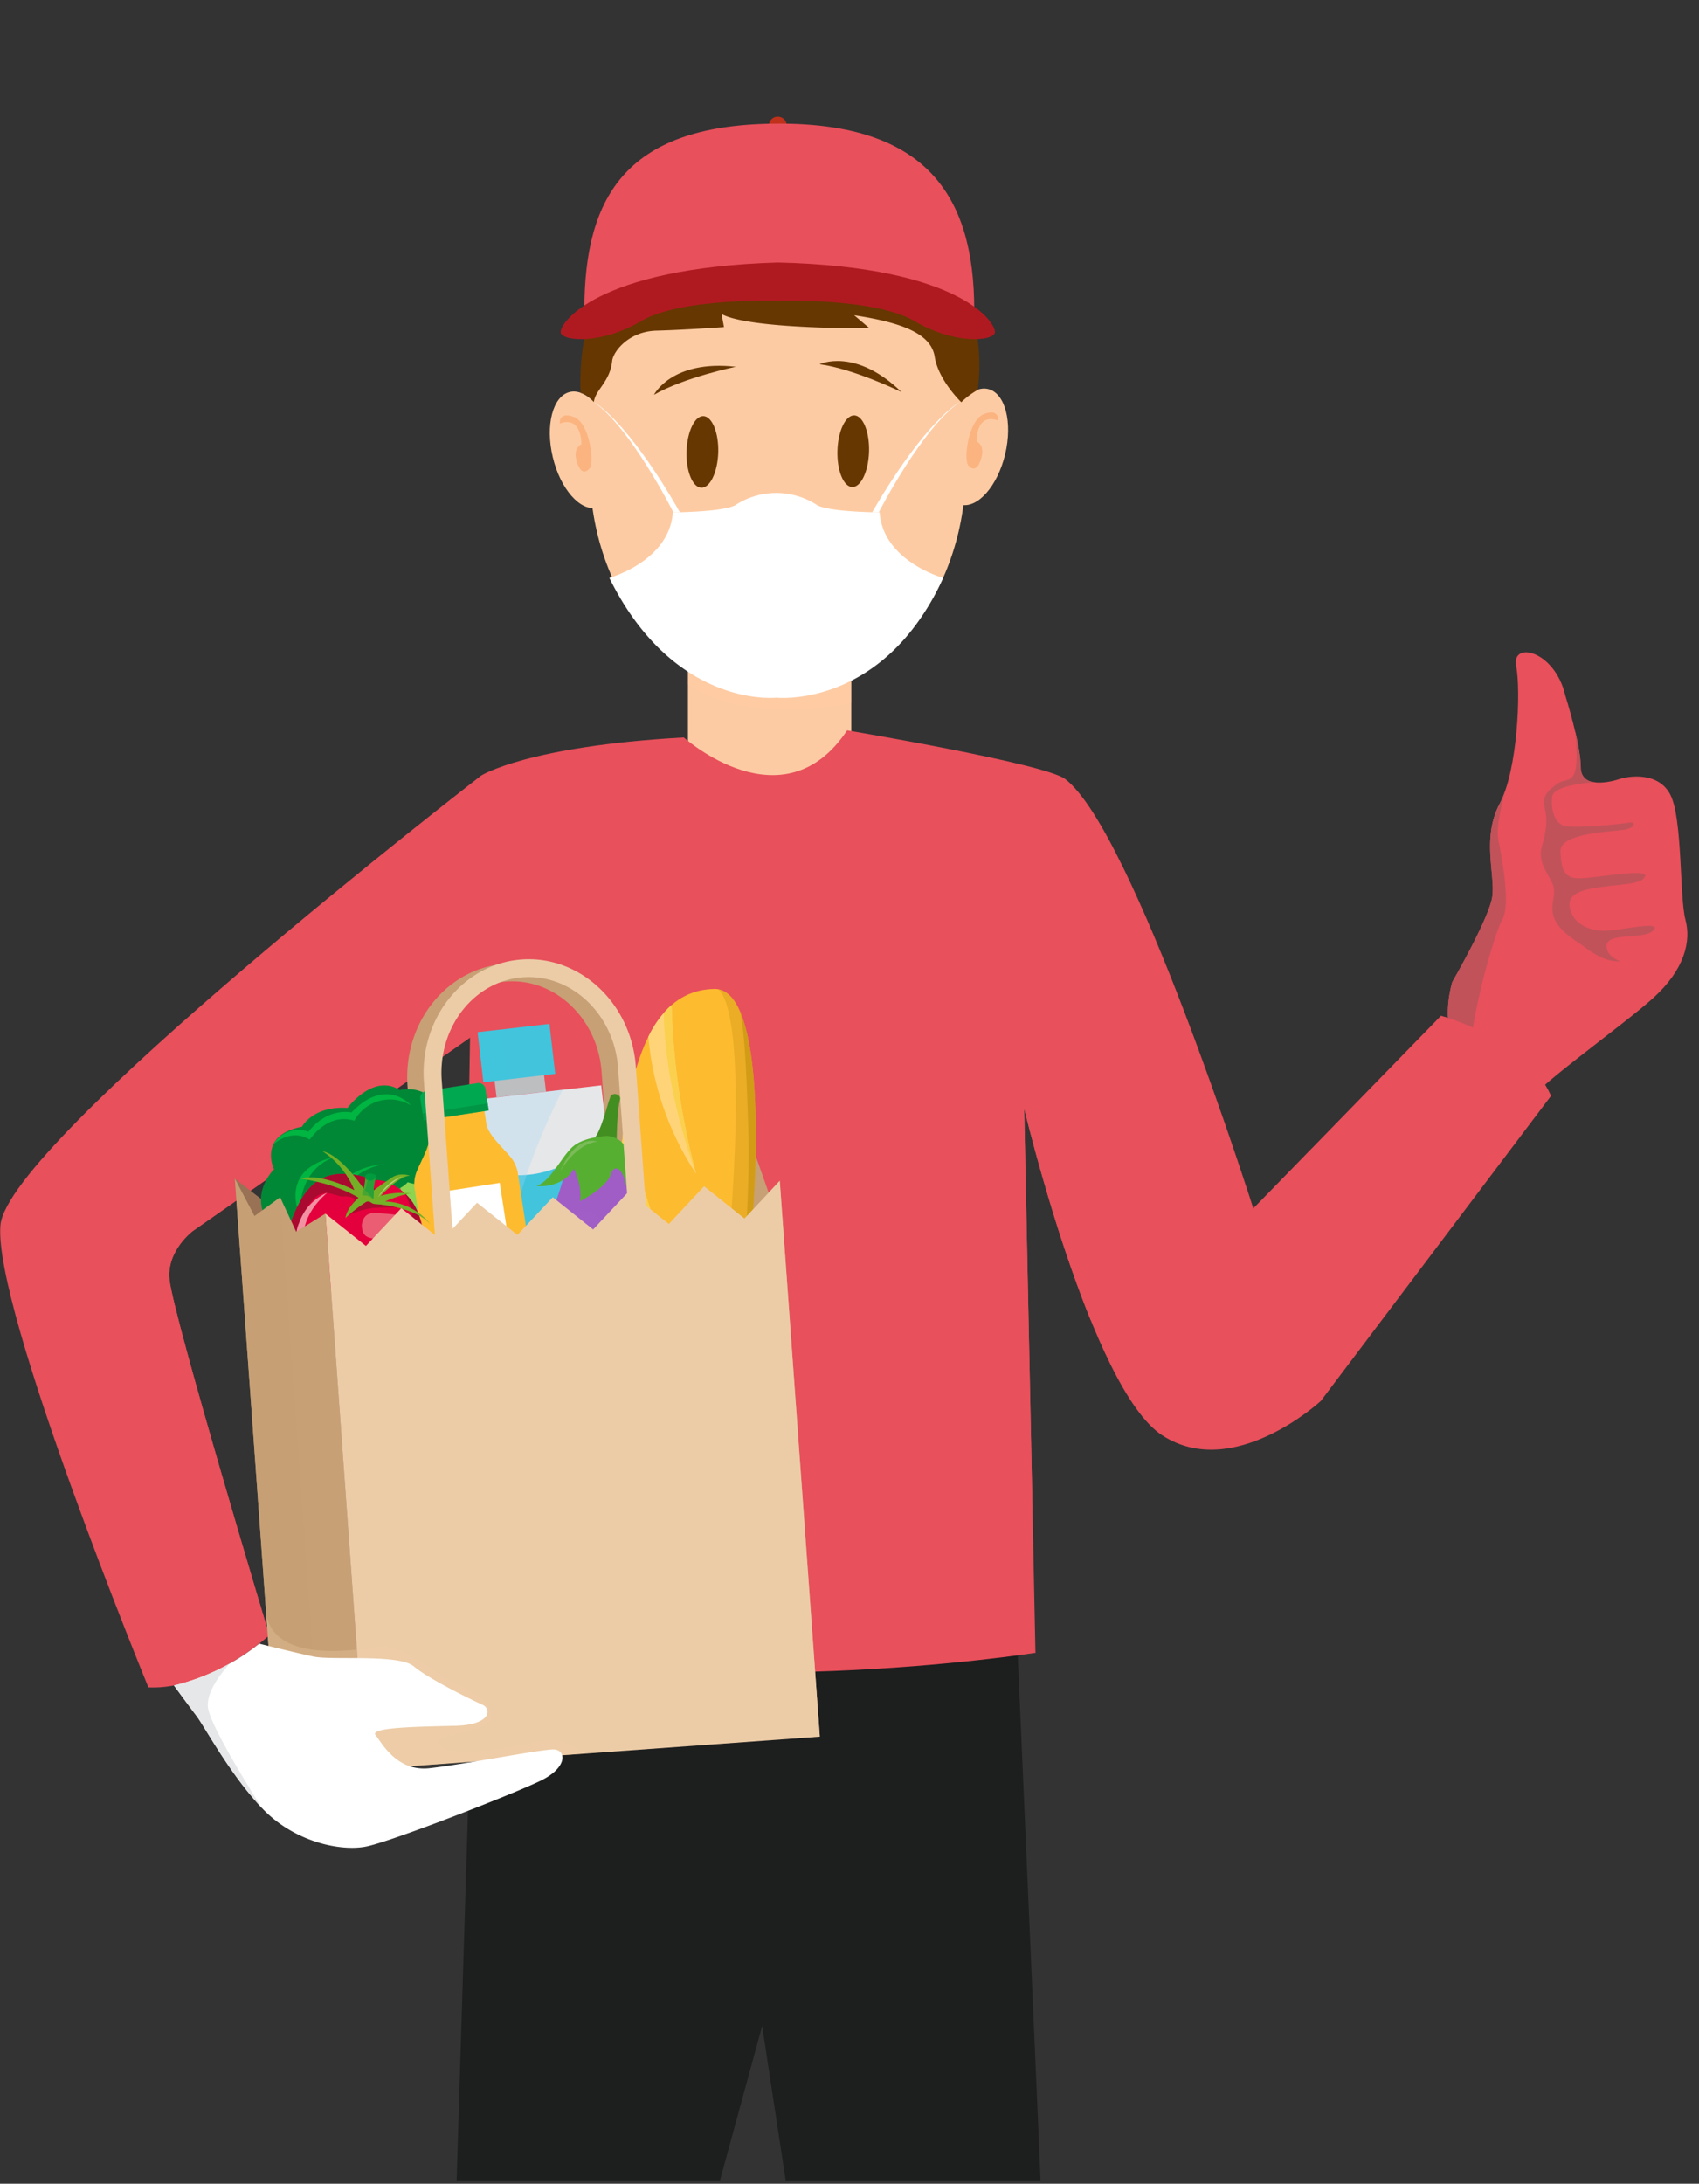 <svg height="338.922" viewBox="0 0 263.744 338.922" width="263.744" xmlns="http://www.w3.org/2000/svg" xmlns:xlink="http://www.w3.org/1999/xlink"><rect x="0" y="0" width="263.744" height="338.922" fill="#333333" stroke="none"/><clipPath id="a"><path d="m0 0h263.744v338.922h-263.744z"/></clipPath><linearGradient id="b" gradientUnits="objectBoundingBox" x1="-79.823" x2="-85.076" y1="-45.23" y2="-45.23"><stop offset="0" stop-color="#fbd04e"/><stop offset=".203" stop-color="#efc148"/><stop offset=".589" stop-color="#cf9c3b"/><stop offset="1" stop-color="#a96e2a"/></linearGradient><linearGradient id="c" x1="-35.812" x2="-38.433" xlink:href="#b" y1="-40.53" y2="-40.53"/><linearGradient id="d" x1="-42.417" x2="-43.712" xlink:href="#b" y1="-94.17" y2="-94.17"/><g clip-path="url(#a)"><path d="m682.476 471.757 3.932 90.462h-39.573l-3.646-23.968-6.546 23.968h-40.884l2.9-94.168z" fill="#1d1e1e" transform="translate(-524.874 -223.82)"/><g fill="#fdcba3" transform="translate(106.795 98.303)"><path d="m0 0h25.352v24.325h-25.352z"/><path d="m647.241 338.3v10.792s-15.75 3.792-25.352-2.915v-7.877z" opacity=".3" transform="translate(-621.889 -338.296)"/></g><path d="m606.087 319.543c0 19.617 13.065 35.519 29.181 35.519s29.188-15.9 29.188-35.519c0-31.792-13.07-35.519-29.188-35.519s-29.181 2.253-29.181 35.519z" fill="#fdcba3" transform="translate(-514.538 -246.759)"/><path d="m654.648 315.111c1.183 4.96 4.277 8.471 6.918 7.839s3.819-5.162 2.633-10.115-4.278-8.471-6.917-7.84-3.82 5.158-2.634 10.116z" fill="#fdcba3" transform="translate(-568.837 -244.154)"/><path d="m657.754 309.482s-.256-1.932 2.19-1.029 3.219 7.077 2.446 7.98-1.544.644-2.06-1.29.775-2.442.775-2.442.127-4.501-3.351-3.219z" fill="#fbb480" transform="translate(-570.857 -243.744)"/><path d="m610.249 314.7c-1.184 4.96-4.278 8.471-6.918 7.839s-3.818-5.161-2.632-10.116 4.278-8.471 6.914-7.838 3.82 5.158 2.636 10.115z" fill="#fdcba3" transform="translate(-454.213 -244.204)"/><path d="m606.528 309.072s.259-1.93-2.187-1.028-3.22 7.077-2.447 7.979 1.544.644 2.06-1.289-.774-2.443-.774-2.443-.129-4.506 3.348-3.219z" fill="#fbb480" transform="translate(-451.579 -243.794)"/><g fill="#663700"><path d="m627.673 305.534s-7.337-3.6-12.724-4.328c0 0 5.512-2.663 12.724 4.328z" transform="translate(-487.721 -244.679)"/><path d="m650.533 301.52s-8.006 1.639-12.707 4.356c0 0 2.727-5.476 12.707-4.356z" transform="translate(-536.31 -244.597)"/><path d="m624.342 313.843c-.093 3.068-1.256 5.531-2.611 5.491s-2.378-2.564-2.293-5.627 1.257-5.533 2.615-5.494 2.376 2.566 2.289 5.63z" transform="translate(-489.437 -243.744)"/><path d="m645.172 313.941c-.1 3.071-1.26 5.524-2.626 5.487-1.348-.036-2.388-2.56-2.293-5.629s1.262-5.525 2.61-5.487 2.389 2.559 2.309 5.629z" transform="translate(-533.676 -243.731)"/><path d="m663.337 310.005s-3.557-3.4-4.126-7.065-5.329-5.327-12.5-6.432l2.389 2.024s-18.559.184-22.969-2.205l.367 2.021s-6.145.436-10.476.551-6.73 3.249-6.883 4.722c-.339 3.26-2.634 4.468-2.839 6.366a4 4 0 0 0 -2.055-1.431s-1.454-19.212 12.328-26.382c9.042-4.7 29.586-8.268 40.615 1.29 11.127 9.639 8.786 24.24 8.692 24.639a12.322 12.322 0 0 0 -2.543 1.902z" transform="translate(-514.114 -247.579)"/></g><path d="m630.8 268.363a1.378 1.378 0 1 0 1.378-1.377 1.379 1.379 0 0 0 -1.378 1.377z" fill="#bf311a" transform="translate(-511.439 -248.882)"/><path d="m665.44 296.893c0-17.978-7.672-28.95-30.267-28.95-23.5 0-30.259 11.009-30.259 28.988.001 0 35.176-6.782 60.526-.038z" fill="#e8505b" transform="translate(-514.204 -248.763)"/><path d="m635.77 287.113c28.817.661 34.079 9.651 33.686 10.933s-6.231 1.834-12.46-1.831-21.226-3.165-21.226-3.165-15-.5-21.231 3.165-12.071 3.113-12.461 1.831 5.261-10.087 33.692-10.933z" fill="#af1a20" transform="translate(-515.027 -246.373)"/><path d="m619.068 321.93s7.49-.026 9.632-1.075a11.608 11.608 0 0 1 12.836 0c2.141 1.049 9.631 1.075 9.631 1.075.535 7.592 9.86 10.17 9.86 10.17-9.3 20.4-25.91 18.587-25.91 18.587s-15.849 1.756-25.907-18.587c-.001 0 9.327-2.578 9.858-10.17z" fill="#fff" transform="translate(-514.619 -242.409)"/><path d="m657.888 323.493s-6.589-13.124-12.346-17.113c0 0 5.042 2.572 13.356 17.1z" fill="#fff" transform="translate(-553.353 -243.972)"/><path d="m607.935 323.493s6.714-13.124 12.583-17.113c0 0-5.14 2.572-13.61 17.1z" fill="#fff" transform="translate(-471.521 -243.972)"/><path d="m518.821 411.167s-15.751-4.013-11.649-19.075c0 0 5.718-9.89 6.215-13.232s-1.673-9.148 1.142-14.436 3.309-17.533 2.566-21.413 6-2.43 7.632 4.611c0 0 2.41 7.644 2.407 11.158s4.962 2.155 6.089 1.775 5.924-1.253 7.819 2.48 1.409 15.976 2.327 19.365-.153 7.749-4.961 12.128-20.025 15.058-19.587 16.639z" fill="#e8505b" transform="translate(-281.735 -239.669)"/><path d="m521.2 385.107c-.072 2.2 3.549 2.6 1.227 2.365s-4.383-2.039-5.29-2.653-3.389-2.114-4.114-4.124.527-3.64-.235-5.276-2.275-3.362-1.658-5.638.957-3.9.509-5.85.078-2.6 1.824-3.925 3.78.978 2.858-8.178a27.535 27.535 0 0 1 .876 5.591 2.164 2.164 0 0 0 2.228 2.29.328.328 0 0 1 -.038.013s-6.437.3-6.638 2.252.353 4.07 1.879 4.509 9.109-.291 10.085-.507 1.122.859-1.031 1.143-9.723.552-9.638 3.283.548 4.139 2.665 4.224 10.77-1.6 10.474-.374-3.4 1.276-6.015 1.618-6.211.725-5.691 3.31 3.131 3.615 5.413 3.592 9.028-1.653 7.585-.087-7.201.215-7.275 2.422z" fill="#c1525a" transform="translate(-271.799 -238.307)"/><path d="m539.908 380.064c-1.341 2.285-6.3 19.754-4.655 23.8-2.863-2.945-4.929-7.438-3.119-14.092 0 0 5.718-9.89 6.215-13.232s-1.673-9.148 1.142-14.436a15.877 15.877 0 0 0 1.054-2.631h.008s-1.765 5.821-1.267 8.229 1.971 10.079.622 12.362z" fill="#c1525a" transform="translate(-306.698 -237.354)"/><path d="m631.427 352.779s15.392 13.855 25.353-1.1c0 0 30.646 5.143 33.825 7.536 10.591 7.984 29.223 66.669 29.223 66.669l29.134-29.911s13.1 3.463 17.087 12.429l-35.749 47.37s-13.542 12.5-24.6 5.326-21.436-50.707-21.436-50.707l1.747 84.46s-53.991 8.439-89.305-2.77l1.532-92.714-43.023 30.006s-4.15 3.069-3.621 7.626c.716 6.145 15.484 55.131 15.484 55.131s-9.281 8.535-18.768 8.086c0 0-24.116-58.735-22.969-71.739s74.619-69.777 74.619-69.777 7.114-4.565 31.467-5.921z" fill="#e8505b" transform="translate(-525.273 -238.325)"/><g fill="#e8505b" opacity=".3" transform="translate(174.487 134.931)"><path d="m583.528 370.864c.267.551.535 1.118.8 1.686a12.318 12.318 0 0 1 -.8-1.686z" transform="translate(-583.528 -370.864)"/><path d="m575.753 422.884 9.188-9.44c-.021.04-7.194 10.386-10.072 14.6-2.643 3.873-10.211-36.22-16.641-52.309 8.866 19.89 17.525 47.149 17.525 47.149z" transform="translate(-555.685 -370.256)"/></g><path d="m590.2 380.5s4.281 14.557 5.983 24.418c1.7 9.838 6.941 34.76 6.96 34.864-6.052-14.8-10.392-32.986-10.392-32.986l1.291 62.3c-1.667-22.533-5.1-54.863-5.242-61.357-.213-9.863 1.4-27.239 1.4-27.239z" fill="#e8505b" transform="translate(-433.759 -234.732)"/><path d="m596.532 478.872v.125l-.068.008c.02-.036.05-.089.068-.133z" fill="#e8505b" transform="translate(-435.797 -222.47)"/><path d="m680.721 448.765c-4.27-14.082-10.4-22.062-2.085-27.7s49.595-26.985 49.595-26.985l-43.024 30.006s-4.15 3.069-3.621 7.626c.716 6.145 15.484 55.131 15.484 55.131s-12.078-23.991-16.349-38.078z" fill="#e8505b" transform="translate(-655.267 -233.039)"/><path d="m655.616 428.858a1.381 1.381 0 0 0 1.279-1.479l-1.783-24.711c-.595-8.285 5.061-15.47 12.607-16.014s14.172 5.756 14.768 14.04l1.781 24.712a1.385 1.385 0 0 0 2.763-.2l-1.781-24.706c-.707-9.808-8.662-17.255-17.731-16.6s-15.871 9.166-15.164 18.975l1.78 24.712a1.384 1.384 0 0 0 1.481 1.271z" fill="#c7a075" transform="translate(-589.096 -234.316)"/><path d="m709.96 408.887-5.668 5.858-6.454-4.986-5.675 5.862-6.454-4.987-5.674 5.861-6.459-4.986-5.677 5.862-6.456-4.986-5.674 5.86-6.463-4.986-5.681 5.862-6.469-4.986 5.714 79.283 72.8-5.245-.615-8.518-4.639-64.375z" fill="#997255" transform="translate(-600.7 -231.196)"/><path d="m631.947 488.17 12.288 12.545-6.216-86.254-1.727 1.84-1.994-5.643-3.1 3.055-4.965-4.826z" fill="#c7a075" transform="translate(-516.97 -231.196)"/><path d="m0 0h3.877v7.732h-3.877z" fill="#bcbec0" transform="matrix(-.115 -.993 .993 -.115 77.074 170.303)"/><path d="m0 0h58.243v24.958h-58.243z" fill="#e6e7e8" transform="matrix(-.115 -.993 .993 -.115 75.24 229.15)"/><path d="m0 0h7.812v11.226h-7.812z" fill="#42c4dd" transform="matrix(-.115 -.993 .993 -.115 75.044 167.959)"/><path d="m0 0h7.811v3.768h-7.811z" fill="#42c4dd" opacity=".3" transform="matrix(-.115 -.993 .993 -.115 75.045 167.958)"/><path d="m675.241 407.188s-10.152 12.742-24.792 2.875l5.863 50.5 24.791-2.881z" fill="#42c4dd" transform="translate(-581.076 -231.407)"/><path d="m680.908 459.516s-10.488-7.722-12.088-23.386 8.893-34.875 8.893-34.875l-18.866 2.187 6.715 57.855z" fill="#a4d7f4" opacity=".3" transform="translate(-590.326 -232.147)"/><path d="m695.595 429.07s-1.207 4.278-7.252 4.735c0 0-4.852-10.023-11.847-9.926l-.413-1.263a12.481 12.481 0 0 1 4.24-.269 20.344 20.344 0 0 0 -3.535-1.681l1.431-2.654s4.423 3.069 5.62 4.77a71.374 71.374 0 0 0 -4.911-5.641l2.013-2.543s4.558 7.153 5.8 8.732c0 0-4.526-7.952-4.632-8.965l.761-.362 1.853 3.615s-1.381-4.01-.783-4.81l.891-.2s.886 5.823 1.67 6.2.71-1.383.71-1.383l-1.143-3.867.759-.936 1.125 1.539 1.034-2.106 2.308 1.984s-5.631 5.837 4.301 15.031z" fill="#8dd450" transform="translate(-624.397 -230.802)"/><path d="m676.21 422.61-.127-.386 2.475.232s5.313 1.091 9.722 7.825c0 0 4.573.905 7.029-2.48 0 0-1.207 4.278-7.252 4.735 0 0-4.852-10.023-11.847-9.926z" fill="#8dd450" opacity=".4" transform="translate(-624.111 -229.534)"/><path d="m683.39 425.8c-3.8-4.277-4.521-10.5-4.62-11.655l1.034-2.106 2.308 1.984s-4.32 4.483 1.279 11.773z" fill="#8dd450" opacity=".4" transform="translate(-615.214 -230.802)"/><path d="m681.946 416.824 7.418 9.848-6.979-11.282z" fill="#8dd450" opacity=".4" transform="translate(-624.76 -230.385)"/><path d="m684.4 419.081s5.046 3.417 6.7 5.881c0 0-5.092-5.089-7.3-5.17z" fill="#8dd450" opacity=".4" transform="translate(-628.577 -229.925)"/><path d="m693.927 416.867s-1.576 5.749-4.505 7c0 0 1.212 3.562-1.868 5.43-3.048 1.842-4.133-.291-4.133-.291s-4.366-.755-5.723-2.691c-2.146-3.06-1.357-5.288-1.357-5.288s-2.154-3.355 1.348-7.339c0 0-2.547-5.276 4.349-6.594 0 0 1.7-3.275 7.068-2.916 0 0 3.99-5.424 8.115-2.773 0 0 6.028-1.621 6.8 6.082a4.6 4.6 0 0 1 2.619 5.578c-.9 4.032-2.972 2.779-4.719 1.624 0 0-.584 2.03-3.466 1a4.313 4.313 0 0 1 -4.528 1.178z" fill="#008836" transform="translate(-635.161 -232.219)"/><path d="m681.114 427.634s-3.618-.63-5.286-2.2c2.92 2.157 5.291 1.016 5.291 1.016a2.688 2.688 0 0 0 3.918.551c2.462-1.672.76-4.411.76-4.411 6.585-3.211 4.646-7.987 4.646-7.987 4.621 1.157 4.662-1.458 4.662-1.458 2.9 1.122 3.889-.7 3.889-.7 3.661 2.074 5.343-.749 5.343-.749-.9 4.032-2.972 2.779-4.719 1.624 0 0-.584 2.03-3.466 1a4.313 4.313 0 0 1 -4.532 1.181s-1.576 5.749-4.505 7c0 0 1.212 3.562-1.868 5.43-3.047 1.836-4.133-.297-4.133-.297z" fill="#008836" opacity=".5" transform="translate(-632.854 -230.846)"/><path d="m703.975 403.63s-3.856-4.549-9.248 1.1c0 0-3.671-.873-6.673 2.979a4.476 4.476 0 0 0 -5.4 1.93s2.632-2.524 5.6-.7c0 0 2.735-4.266 6.917-2.925a6.286 6.286 0 0 1 8.804-2.384z" fill="#00b541" transform="translate(-640.167 -232.067)"/><path d="m699.3 410.518s-5.805 1.26-5.564 9.209c0 0-3.636-7.298 5.564-9.209z" fill="#00b541" transform="translate(-647.16 -230.992)"/><path d="m693.922 411.539a10.446 10.446 0 0 0 -7.512 5.753s-.025-5.006 7.512-5.753z" fill="#00b541" transform="translate(-634.339 -230.865)"/><path d="m691.927 422.88a10.212 10.212 0 0 0 7.16-5.44s-.017 4.619-7.16 5.44z" fill="#008836" opacity=".5" transform="translate(-645.708 -230.129)"/><path d="m682.524 410.3a5.417 5.417 0 0 0 -5.65-3.678s3.959-2.529 5.65 3.678z" fill="#008836" opacity=".5" transform="translate(-612.217 -231.541)"/><path d="m690.7 409.688s-3.572-4.655-10.059-1.494c.003.001 4.359-6.057 10.059 1.494z" fill="#008836" opacity=".5" transform="translate(-624.635 -231.568)"/><path d="m703.183 420.528a5.266 5.266 0 0 0 .422 4.621 2.918 2.918 0 0 1 -.226-.276c-2.146-3.06-1.357-5.288-1.357-5.288s-2.154-3.355 1.348-7.339c0 0-2.74 4.969-.187 8.282z" fill="#008836" opacity=".5" transform="translate(-660.842 -230.777)"/><path d="m668.5 448.8-4.988-32.531a5.327 5.327 0 0 1 .395-2.53c.563-1.436 2.264-4.278 2.01-5.924s-.622-4.062-.622-4.062l4.387-.675 4.387-.673s.372 2.416.622 4.063 2.725 3.85 3.694 5.049a5.385 5.385 0 0 1 1.137 2.293l4.988 32.536a1.491 1.491 0 0 1 -1.294 1.823l-6.465 1-6.468.992a1.5 1.5 0 0 1 -1.783-1.361z" fill="#fdbb30" transform="translate(-599.179 -232.003)"/><path d="m0 0h26.819v10.223h-26.819z" fill="#fff" transform="matrix(-.152 -.988 .988 -.152 71.552 211.641)"/><path d="m672.2 450.155a1.5 1.5 0 0 1 -1.784-1.357l-4.988-32.531a5.327 5.327 0 0 1 .395-2.53c.563-1.436 2.264-4.278 2.01-5.924s-.622-4.062-.622-4.062l4.387-.675 4.387-.673s.143.941.315 2.047c-6.589 4.587-6.3 9.342-3.9 24.962 2.307 15.055 11.9 18.888 11.9 18.888l-5.636.866z" fill="#fdbb30" opacity=".3" transform="translate(-601.091 -232.003)"/><path d="m682.561 404.607-.515-3.369a1.06 1.06 0 0 0 -1.2-.881l-8.024 1.237a1.046 1.046 0 0 0 -.878 1.193l.517 3.366z" fill="#00a94f" transform="translate(-606.692 -232.259)"/><path d="m0 0h1.111v10.221h-1.111z" fill="#00853f" opacity=".5" transform="matrix(-.151 -.988 .988 -.151 65.766 173.894)"/><path d="m637.581 447.148s1.62 7.836 6.628 11.542 9.926.006 10.52-11.486 1.961-24.2 2.18-33.061-.04-26.938-6.428-26.779-11.531 5.046-13.816 20.422-2.265 25.13.916 39.362z" fill="#fdbb30" transform="translate(-539.623 -233.878)"/><path d="m646.912 389.6a113.5 113.5 0 0 0 3.807 26.167 45.914 45.914 0 0 1 -7.411-21.255 15.483 15.483 0 0 1 3.604-4.912z" fill="#ffd478" transform="translate(-542.662 -233.599)"/><path d="m643.551 420.1a142.812 142.812 0 0 1 1.509-14.58s4.96 20.759 10.744 29.744a30.375 30.375 0 0 1 -12.253-15.164z" fill="#ffd478" transform="translate(-548.02 -231.615)"/><path d="m644.836 430.578c.229.57 3.985 9.745 10.323 13.115a14.725 14.725 0 0 1 -8.635-3.12c-.758-3.547-1.317-6.826-1.688-9.995z" fill="#ffd478" transform="translate(-548.82 -228.491)"/><path d="m640.589 458.685c-2.8-2.072-4.538-5.437-5.53-7.993s5.214 5.541 8.211 2.87 4.893-17.884 5.805-26.4 2.667-36.026-1.581-39.753c5.771 1.027 6 18.168 5.791 26.727-.218 8.863-1.583 21.572-2.18 33.061s-5.513 15.191-10.516 11.488z" fill="#bb8d0b" opacity=".3" transform="translate(-536.004 -233.872)"/><path d="m635.059 452.679s7.391 6.462 11.229-.422 5.1-33.9 4.855-42.345-.538-15.815-1.289-19.355v-.022c2.443 5.686 2.535 16.836 2.375 23.214-.218 8.863-1.583 21.572-2.18 33.061s-5.519 15.19-10.522 11.49a15.9 15.9 0 0 1 -4.468-5.621z" fill="#bb8d0b" opacity=".5" transform="translate(-534.942 -233.483)"/><path d="m644.5 389.6a113.5 113.5 0 0 0 3.807 26.167c-4.582-12.805-5-21.976-5-24.968a11.771 11.771 0 0 1 1.193-1.199z" fill="url(#b)" transform="translate(-540.25 -233.599)"/><path d="m643.551 410.771c.2-1.687.436-3.422.706-5.248 0 0 4.96 20.759 10.744 29.744-6.842-8.509-11.43-24.429-11.45-24.496z" fill="url(#c)" transform="translate(-547.217 -231.615)"/><path d="m645.5 435.164c-.262-1.566-.487-3.089-.659-4.586.229.57 3.985 9.745 10.323 13.115a22.966 22.966 0 0 1 -9.664-8.529z" fill="url(#d)" transform="translate(-548.82 -228.491)"/><path d="m656.284 402.061c-.287.153-1.477 5.384-2.528 6.536 0 0 2.345.786 3.366.184 0 0 .078-4.9.584-6.255a.9.9 0 0 0 -1.422-.465z" fill="#438e21" transform="translate(-561.399 -232.068)"/><path d="m653.913 402.061a.774.774 0 0 0 -.157.308.92.92 0 0 1 .809.647 30.857 30.857 0 0 0 -.573 5.979 1.857 1.857 0 0 0 .759-.213s.078-4.9.584-6.255a.9.9 0 0 0 -1.422-.466z" fill="#438e21" opacity=".4" transform="translate(-559.028 -232.068)"/><path d="m677.067 408.935s-4.635.22-5.345 3.372-3.729 13.77-10.155 18.394-11.971 9.437-7.072 16.154 15.574 1.975 19.879-4.7 7.821-23.864 6.855-28.865-1.403-4.99-4.162-4.355z" fill="#a15ec6" transform="translate(-583.809 -231.225)"/><path d="m677.062 408.935s-4.635.22-5.345 3.372-3.729 13.77-10.155 18.394c-6.3 4.539-11.746 9.251-7.344 15.768-.117-.36-1.988-6.142 2.539-9.9 4.673-3.888 12.9-10.054 13.5-13.206a4.851 4.851 0 0 1 4.855-4.154c1.569.135 4.645 3.93 3.269 8.992-1.157 4.281-5.183 14.942-11.965 19.808 1.224-.477 2.565-.994 3.918-1.513a18 18 0 0 0 4.034-4.332c4.3-6.675 7.821-23.864 6.855-28.865s-1.402-4.999-4.161-4.364z" fill="#a15ec6" opacity=".4" transform="translate(-583.804 -231.226)"/><path d="m667.5 443.653s-1.92-2.6-.184-4.874 2.831-2.709 4.068-4.386 5.423-6.451 5.183-4.165-3.121 7.018-3.964 8.808-4.194 7.315-5.103 4.617z" fill="#b67ddb" transform="translate(-594.701 -228.611)"/><path d="m660.062 446.825s8.812-2.877 15.254-16.856c0 0-6.991 20.325-15.254 16.856z" fill="#a15ec6" opacity=".4" transform="translate(-586.101 -228.567)"/><path d="m663.263 407.647s-3.669.106-5.431 1.731-3.378 5.34-5.568 6.044c0 0 3.908.516 5.823-2.695 0 0 1.379 2.81.938 5.041 0 0 4.094-2.077 4.733-4.086s2.35-1.03 2.747 3.638c0 0 2.288-9.134-3.242-9.673z" fill="#56af31" transform="translate(-568.99 -231.35)"/><path d="m658.09 412.518s1.379 2.81.938 5.041c0 0 4.094-2.077 4.732-4.086s2.351-1.03 2.747 3.638c0 0 1.237-4.959-.318-7.785.22 1.118.125 2.412-.563 2.03a1.741 1.741 0 0 0 -2.579 1.207c-.183 1.551-3.114 3.5-3.114 3.5.319-1.179-1.523-4.676-1.523-4.676-1.333 3.291-6.144 3.825-6.144 3.825s3.908.517 5.824-2.694z" fill="#56af31" opacity=".4" transform="translate(-568.992 -231.14)"/><path d="m656.957 413.067s2.411-4.287 5.748-4.6c0 .002-3.135-1.451-5.748 4.6z" fill="#7bbb58" transform="translate(-569.998 -231.266)"/><path d="m694.122 413.843a5.4 5.4 0 0 1 1.777.233 8.641 8.641 0 0 1 4.653 4.032c1.442 2.851 2.078 7.19-.62 10.486s-7.953 4.34-12.142 2.552-8.277-6.476-6.4-11.279 4.579-8.903 12.732-6.024z" fill="#e4003c" transform="translate(-636.036 -230.696)"/><path d="m696.432 413.406 3.091 3.751 1.812.921s-1.609 0-3.475.081a12.4 12.4 0 0 0 -3.98 1.1l.954-2.478a2.958 2.958 0 0 0 -1.783-.391c-1.144.062-2.853-1.325-4.457.24a9.47 9.47 0 0 0 -1.454 11.455c-2.066-2.234-3.238-5.2-2.061-8.214 1.765-4.529 4.267-8.419 11.353-6.465z" fill="#aa0a2f" transform="translate(-639.727 -230.696)"/><path d="m694.416 424.355a10.31 10.31 0 0 0 -.566-8.82 7.674 7.674 0 0 1 1.708 2.243c1.442 2.851 2.078 7.19-.62 10.486s-7.953 4.34-12.142 2.552a12.268 12.268 0 0 1 -1.878-1c6.646 1.707 11.631-.284 13.498-5.461z" fill="#aa0a2f" transform="translate(-631.043 -230.366)"/><path d="m698.993 415.486a7.815 7.815 0 0 0 -4.359 4.661 5.032 5.032 0 0 0 1.42 6c.578.48-3.554-5.001 2.939-10.661z" fill="#f191a1" transform="translate(-648.191 -230.372)"/><path d="m684.189 420.177s.089-1.795 1.641-1.855a24.278 24.278 0 0 1 3.19.177c.9.046 1.265.8 1.007 1.717a2.831 2.831 0 0 1 -3 2.138c-1.821-.154-2.768-.267-2.838-2.177z" fill="#eb5d73" transform="translate(-628.026 -230.02)"/><path d="m691.507 417.959s6.057.327 8.58 3.2a9.479 9.479 0 0 0 -7.1-3.608s2.949-1.292 4.192-1.215a11.754 11.754 0 0 0 -4.867.337s2.995-3.233 4.541-3.089a3.181 3.181 0 0 0 -2.632.145c-1.166.74-3.312 2.3-3.338 2.365a4.616 4.616 0 0 1 -.954-.1s-3.554-5.559-6.653-6.232a13.358 13.358 0 0 1 4.938 6.05s-5.264-2.741-8.307-1.79c0 0 5.378.7 8.949 2.956 0 0-1.826 1.552-2.033 3.129a21.861 21.861 0 0 1 3.274-2.523c.66-.178.632.351 1.41.375z" fill="#74af27" transform="translate(-633.196 -231.086)"/><path d="m689.659 413.274a10.092 10.092 0 0 0 -.379 2.017 10.834 10.834 0 0 1 -.056 1.5s-.7-.6-1.146-.571a.861.861 0 0 1 -.615-.191 10.852 10.852 0 0 0 .537-2.829 2.761 2.761 0 0 1 1.659.074z" fill="#29a038" transform="translate(-631.26 -230.669)"/><g fill="#74af27" opacity=".5" transform="translate(53.631 186.155)"><path d="m679.912 419.871.02.024c-.004-.009-.018-.018-.02-.024z" transform="translate(-666.673 -415.981)"/><path d="m685.4 416.7c.166.318.674.225.674.225a11.581 11.581 0 0 1 6.98 2.426c-2.848-1.976-7.477-2.226-7.477-2.226-.778-.024-.75-.552-1.406-.377a21.858 21.858 0 0 0 -3.274 2.523 9.892 9.892 0 0 1 2.878-2.712c.514-.246 1.45-.176 1.625.141z" transform="translate(-680.893 -416.412)"/></g><path d="m693.26 409.761c5.354 2.877 5.583 7.151 5.583 7.151s-.052-.007-.144-.022a26.32 26.32 0 0 0 -8.807-2.869c3.042-.95 8.307 1.79 8.307 1.79a13.358 13.358 0 0 0 -4.939-6.05z" fill="#74af27" opacity=".4" transform="translate(-643.176 -231.086)"/><path d="m687.624 413.2a12.935 12.935 0 0 0 -3.8 3.278 7.547 7.547 0 0 1 3.8-3.278z" fill="#c0d886" transform="translate(-625.137 -230.657)"/><path d="m688.465 416.224a.861.861 0 0 1 -.615-.191 10.849 10.849 0 0 0 .535-2.83 3.019 3.019 0 0 1 .922-.093 2.107 2.107 0 0 0 -.722 1.4c-.2 1.064-.488.724-.034 1.092a8.276 8.276 0 0 1 1.059 1.191s-.694-.602-1.145-.569z" fill="#74af27" opacity=".4" transform="translate(-631.648 -230.669)"/><path d="m687.6 413a2.247 2.247 0 0 1 .749-.162c.3.016.8.181.811.466s-.557.576-.8.628-1.252-.075-.76-.932z" fill="#009b3e" transform="translate(-630.756 -230.702)"/><path d="m687.622 412.994a2.293 2.293 0 0 1 .241-.08c-.191.64.637.743.86.7a1.673 1.673 0 0 0 .428-.186 1.366 1.366 0 0 1 -.774.5c-.248.053-1.242-.081-.755-.934z" fill="#009b3e" opacity=".4" transform="translate(-630.783 -230.693)"/><path d="m653.349 428.27a1.383 1.383 0 0 0 1.282-1.478l-1.78-24.713c-.6-8.285 5.055-15.469 12.6-16.013s14.174 5.755 14.77 14.039l1.779 24.714a1.384 1.384 0 1 0 2.761-.2l-1.781-24.712c-.706-9.807-8.66-17.258-17.73-16.6s-15.871 9.168-15.165 18.975l1.781 24.712a1.383 1.383 0 0 0 1.483 1.276z" fill="#eccca7" transform="translate(-584.279 -234.388)"/><path d="m709.222 505.217-6.216-86.256-4.551 2.819-2.487-5.338-3.987 2.916-3.044-5.808 5.959 82.68z" fill="#c7a075" transform="translate(-652.479 -230.614)"/><path d="m688.936 487.99 6.224-8.325 8.1 17.311z" fill="#c7a075" opacity=".2" transform="translate(-646.52 -222.373)"/><path d="m708.323 487.906-5.152-71.464-3.987 2.916-3.044-5.808 5.959 82.68z" fill="#c7a075" opacity=".4" transform="translate(-659.683 -230.614)"/><path d="m696.752 413.843-5.479 5.851-6.267-5-5.477 5.848-6.263-5-5.488 5.85-6.267-5-5.485 5.849-6.268-5-5.484 5.851-6.273-5-5.494 5.852-6.276-5 6.216 86.256 70.521-5.084z" fill="#eccca7" transform="translate(-575.705 -230.577)"/><path d="m686.684 494.3c3.392 2.1 13.242-.968 16.472-1.13a5.867 5.867 0 0 1 4.888 2.128l-33.431 2.411-14.326-8.987-1.076-14.938c1.753 8.384 16.783 4.771 18.27 4.854 2.907.161 8.074 3.874 9.689 5.006s7.59 2.9 6.944 6.3c-.423 2.206-10.821 2.256-7.43 4.356z" fill="#eccca7" opacity=".3" transform="translate(-617.87 -223.105)"/><path d="m674.985 477.719s5.524 1.391 8.44 2.005 13.251-.445 15.568 1.527 9.3 5.352 10.65 5.949 1.525 3.132-4.32 3.268-13.244.252-12.285 1.434 3.254 5.678 8.322 5.149 17.369-2.941 19.311-2.917 2.309 2.753-2 4.85-23.274 9.5-27.178 10.24-11.1-.7-16.107-6.013-8.832-12.556-10.172-14.321-3.47-4.684-3.47-4.684a33.925 33.925 0 0 0 13.241-6.487z" fill="#fff" transform="translate(-634.743 -222.615)"/><path d="m703.246 483.865a33.03 33.03 0 0 0 8.683-3.42c-1.422 1.566-3.831 4.632-3.372 7.05.648 3.393 8.33 15.375 8.33 15.375-5.013-5.311-8.832-12.556-10.173-14.321s-3.468-4.684-3.468-4.684z" fill="#e6e7e8" transform="translate(-676.239 -222.275)"/></g></svg>